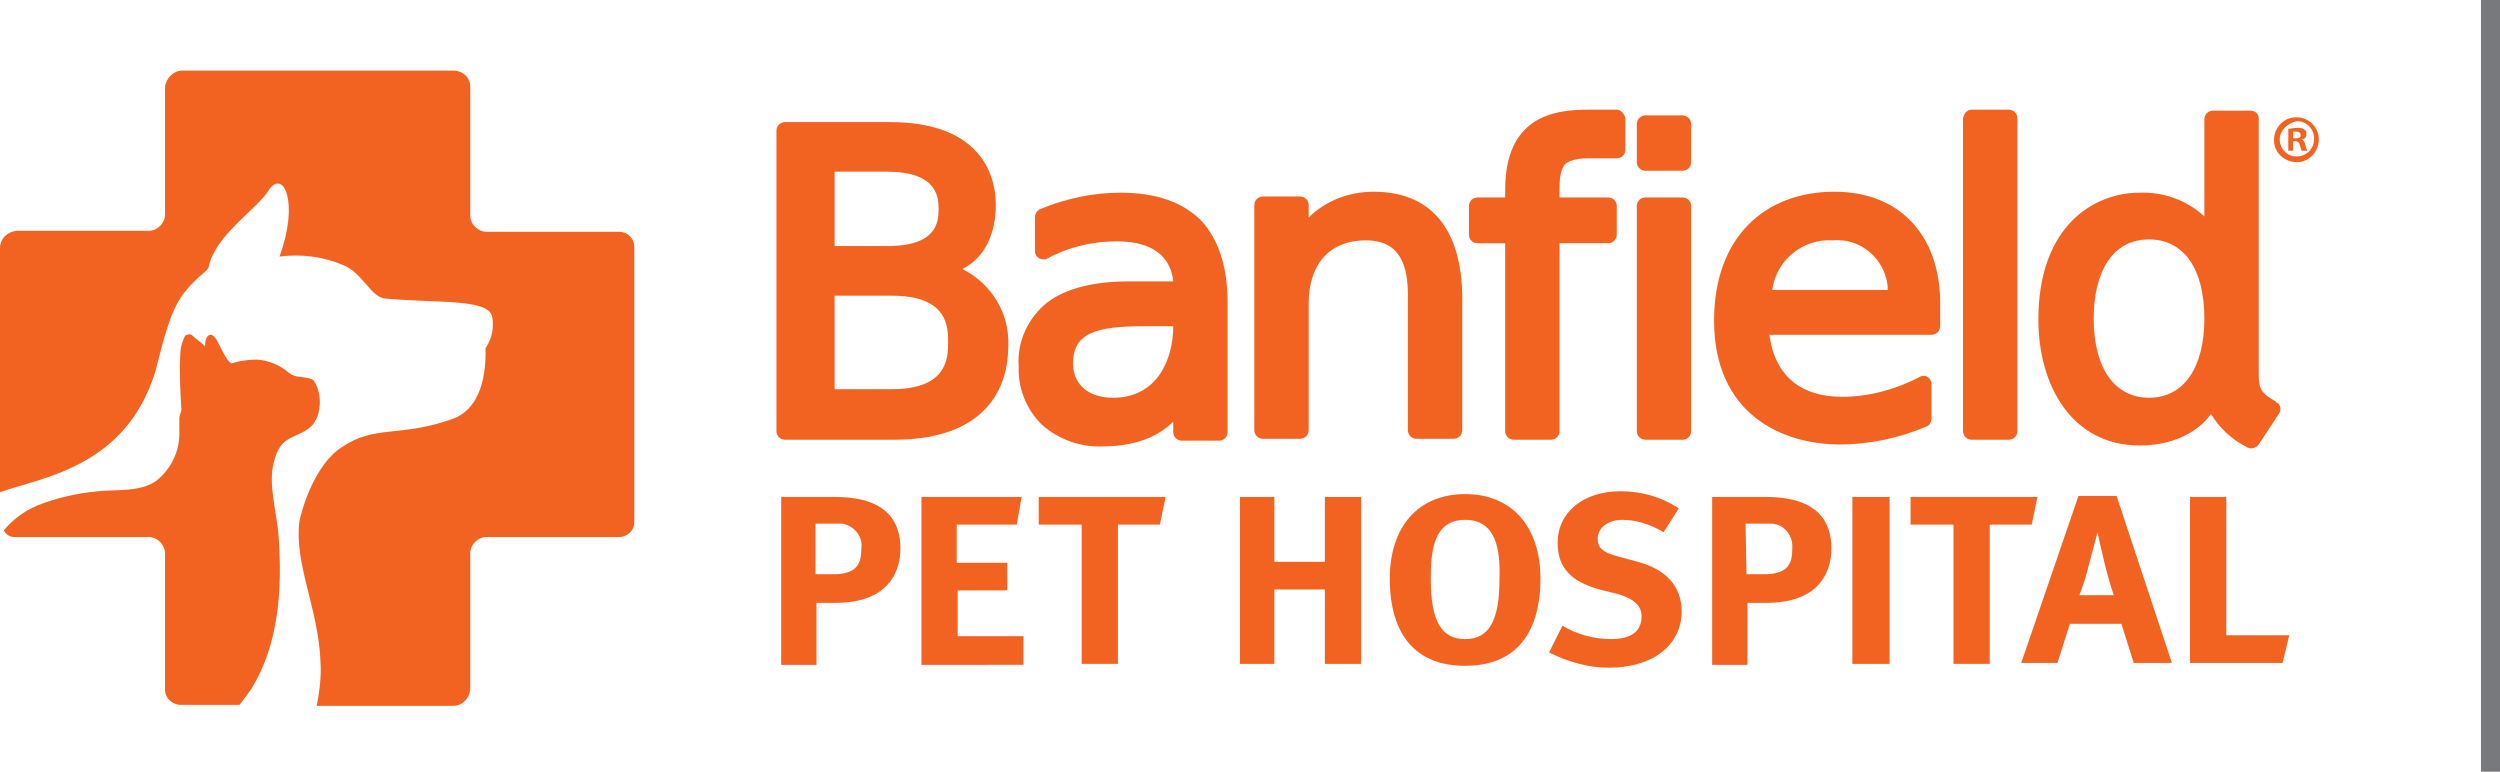 <?xml version="1.0" encoding="utf-8"?>
<svg version="1.1" id="Layer_1" x="0px" y="0px" viewBox="0 0 262.095 80.9" style="enable-background:new 0 0 470.5 80.9;" xmlns="http://www.w3.org/2000/svg">
  <style type="text/css">
	.st0{fill:none;}
	.st1{fill:#F26322;}
	.st2{fill:#78797C;}
</style>
  <rect x="-35.1" y="-28.5" class="st0" width="534.2" height="138.3"/>
  <line class="st0" x1="261.1" y1="0" x2="261.1" y2="80.9"/>
  <rect x="260.1" class="st2" width="2" height="80.9"/>
  <path class="st1" d="M107.1,52.1l-0.5,2.9h-6.3v4h5.3v2.9h-5.2v4.8h6.9v3H96.6V52.1H107.1z"/>
  <path class="st1" d="M122.2,52.1l-0.6,2.9h-4.4v14.6h-3.8V55h-4.5v-2.9H122.2z"/>
  <path class="st1" d="M133.6,52.1v6.8h5.3v-6.8h3.8v17.5h-3.8v-7.8h-5.3v7.8H130V52.1H133.6z"/>
  <path class="st1" d="M153.6,69.8c-6.8,0-7.9-5.5-7.9-9.1c0-5.5,3-8.9,7.9-8.9s7.9,3.4,7.9,8.9C161.5,64.3,160.4,69.8,153.6,69.8z M153.6,54.5c-3.3,0-3.6,3.2-3.6,6.2c0,4.4,1.1,6.3,3.6,6.3s3.6-1.9,3.6-6.3C157.3,57.7,156.9,54.5,153.6,54.5z"/>
  <path class="st1" d="M174.4,55.8c-1.3-0.8-2.8-1.3-4.3-1.3c-1.5,0-2.6,0.8-2.6,2c0,0.9,0.5,1.4,2,1.8l2.2,0.6c3,0.8,4.6,2.6,4.6,5.2 c0,3.5-3,5.9-7.6,5.9c-2.2,0-4.3-0.6-6.3-1.6l1.4-2.8c1.5,0.9,3.3,1.4,5.1,1.4c2.1,0,3.2-0.8,3.2-2.4c0-1.1-0.8-1.8-2.4-2.3l-2-0.5 c-2.9-0.8-4.4-2.2-4.4-4.9c0-3.2,2.7-5.4,6.6-5.4c2.2,0,4.3,0.6,6.1,1.8L174.4,55.8z"/>
  <path class="st1" d="M184.8,52.1c5.9-0.1,7.2,2.7,7.2,5.4s-1.5,5.7-6.8,5.7h-2v6.5h-3.7V52.1H184.8z M183.1,60.2h1.9 c2.6,0,2.9-1.3,2.9-2.7c0.1-1.3-0.8-2.5-2.1-2.6c-0.1,0-0.3,0-0.4,0h-2.4L183.1,60.2z"/>
  <path class="st1" d="M87.2,52.1c5.9-0.1,7.2,2.7,7.2,5.4s-1.5,5.7-6.8,5.7h-2v6.5h-3.7V52.1H87.2z M85.5,60.2h1.9 c2.6,0,2.9-1.3,2.9-2.7c0.2-1.3-0.8-2.4-2-2.6c-0.1,0-0.3,0-0.4,0h-2.4V60.2z"/>
  <path class="st1" d="M198.1,52.1v17.5h-3.9V52.1H198.1z"/>
  <path class="st1" d="M213.6,52.1L213,55h-4.4v14.6h-3.8V55h-4.5v-2.9H213.6z"/>
  <path class="st1" d="M221.9,52l5.8,17.5h-4l-1.3-4.1H217l-1.3,4.1h-3.8l6-17.5L221.9,52z M221.6,62.4c0,0-0.6-1.8-1-3.5 c-0.2-0.8-0.7-3.1-0.7-3.1l-0.9,3.4c-0.3,1.3-0.6,2.1-1,3.2H221.6z"/>
  <path class="st1" d="M233.4,52.1v14.5h6.6l-0.7,2.9h-9.7V52.1H233.4z"/>
  <path class="st1" d="M100.9,28.2c2.4-1.2,3.5-3.8,3.5-6.7c0-3.4-1.8-8.7-11.1-8.7h-11c-0.5,0-0.9,0.4-0.9,0.9l0,0v31.5 c0,0.5,0.4,0.9,0.9,0.9c0,0,0,0,0,0h11.4c10.6,0,12-6.5,12-9.7C105.9,32.9,104,29.8,100.9,28.2z M87.5,31h6c5.9,0,5.9,3.3,5.9,4.9 c0,1.8-0.2,4.9-5.9,4.9h-6V31z M93,25.8h-5.5v-7.8H93c5.2,0,5.4,2.6,5.4,3.9S98.3,25.8,93,25.8L93,25.8z"/>
  <path class="st1" d="M125.9,23.1c-1.9-1.9-4.7-2.9-8.4-2.9c-2.9,0-5.7,0.6-8.4,1.7c-0.3,0.1-0.6,0.5-0.6,0.8v3.6 c0,0.5,0.4,0.9,0.9,0.9c0.1,0,0.3,0,0.4-0.1c2.2-1.2,4.7-1.8,7.3-1.8c4.4,0,5.7,2.2,5.9,4.2h-4.6c-3.7,0-6.6,0.7-8.6,2.2 c-2,1.6-3.2,4.1-3,6.7c-0.1,2.3,0.8,4.5,2.4,6.1c1.8,1.6,4.1,2.4,6.4,2.3c4.4,0,6.5-1.7,7.4-2.6v1.1c0,0.5,0.4,0.9,0.9,0.9h3.9 c0.5,0,0.9-0.4,0.9-0.9V31.7C128.7,27.9,127.7,25,125.9,23.1z M123,34.2c0,3.5-1.7,7.5-6.3,7.5c-2.5,0-4.2-1.3-4.2-3.6 c0-3.2,2.4-3.9,7.5-3.9L123,34.2z"/>
  <path class="st1" d="M144,20.1c-2.5,0-5,0.9-6.8,2.7v-1.3c0-0.5-0.4-0.9-0.9-0.9h-3.9c-0.5,0-0.9,0.4-0.9,0.9v23.6 c0,0.5,0.4,0.9,0.9,0.9h3.9c0.5,0,0.9-0.4,0.9-0.9V31.8c0-3.9,2-6.6,6-6.6c3.7,0,4.4,2.8,4.4,5.8v14.1c0,0.5,0.4,0.9,0.9,0.9h3.9 c0.5,0,0.9-0.4,0.9-0.9V30.9C153.2,24.9,150.7,20.1,144,20.1z"/>
  <path class="st1" d="M169.5,11.5h-3.1c-3.6,0-8.6,0.8-8.6,8.4v0.8h-2.9c-0.5,0-0.9,0.4-0.9,0.9v3c0,0.5,0.4,0.9,0.9,0.9h2.9v19.7 c0,0.5,0.4,0.9,0.9,0.9h3.9c0.5,0,0.9-0.4,0.9-0.9c0,0,0,0,0,0V25.5h5.1c0.5,0,0.9-0.4,0.9-0.9v-3c0-0.5-0.4-0.9-0.9-0.9h-5.1v-1.1 c0-1.6,0.4-2.2,0.6-2.4s0.9-0.6,2.3-0.6h3.1c0.5,0,0.9-0.4,0.9-0.9c0,0,0,0,0,0v-3.3C170.3,11.9,169.9,11.5,169.5,11.5z"/>
  <path class="st1" d="M172.5,20.7h3.9c0.5,0,0.9,0.4,0.9,0.9v23.6c0,0.5-0.4,0.9-0.9,0.9h-3.9c-0.5,0-0.9-0.4-0.9-0.9V21.6 C171.6,21.1,172,20.7,172.5,20.7z"/>
  <path class="st1" d="M172.5,12.1h3.9c0.5,0,0.9,0.4,0.9,0.9v4c0,0.5-0.4,0.9-0.9,0.9h-3.9c-0.5,0-0.9-0.4-0.9-0.9v-4 C171.6,12.5,172,12.1,172.5,12.1z"/>
  <path class="st1" d="M192.3,20.1c-7.3,0-12.6,4.8-12.6,13.5c0,9.8,7.1,13,13.2,13c3.1,0,6.3-0.7,9.1-1.9c0.3-0.1,0.5-0.5,0.5-0.8 v-3.6c0-0.5-0.4-0.9-0.8-0.9c-0.1,0-0.3,0-0.4,0.1c-2.5,1.3-5.3,2.1-8.2,2.1c-4.1,0-7-2-7.6-6.5h17c0.5,0,0.9-0.4,0.9-0.9v-1.9 C203.6,25.2,199.6,20.1,192.3,20.1z M185.8,30.4c0.4-3.1,3.2-5.4,6.3-5.2c2.9-0.3,5.5,1.9,5.8,4.8c0,0.1,0,0.3,0,0.4L185.8,30.4z"/>
  <path class="st1" d="M206.7,11.5h3.9c0.5,0,0.9,0.4,0.9,0.9v32.8c0,0.5-0.4,0.9-0.9,0.9h-3.9c-0.5,0-0.9-0.4-0.9-0.9V12.4 C205.9,11.9,206.2,11.5,206.7,11.5z"/>
  <path class="st1" d="M236.8,39.2V12.4c0-0.5-0.4-0.8-0.9-0.8H232c-0.5,0-0.9,0.4-0.9,0.9v10.2c-1.8-1.7-4.3-2.6-6.8-2.5 c-4.8,0-10.6,3.5-10.6,13.3c0,6.9,3.5,13.2,10.6,13.2c4.6,0,6.8-2.3,7.5-3.3c0.9,1.5,2.2,2.7,3.8,3.5c0.4,0.2,0.9,0.1,1.2-0.3 l2.1-3.2c0.3-0.4,0.2-1-0.2-1.2c0,0-0.1,0-0.1-0.1C237,41.2,236.8,40.7,236.8,39.2z M231.1,33.4c0,5.2-2.2,8.3-5.8,8.3 s-5.8-3.1-5.8-8.3c0-4.8,1.9-8.3,5.8-8.3C228.9,25.1,231.1,28.1,231.1,33.4z"/>
  <path class="st1" d="M243.1,14.6c0,1.3-1,2.4-2.3,2.4c-1.3,0-2.4-1-2.4-2.3c0-1.3,1-2.4,2.3-2.4c0,0,0.1,0,0.1,0 C242,12.3,243.1,13.3,243.1,14.6C243.1,14.6,243.1,14.6,243.1,14.6z M239,14.6c0,1,0.8,1.8,1.7,1.8c0,0,0,0,0.1,0 c1,0,1.8-0.8,1.8-1.8c0,0,0,0,0-0.1c0-1-0.8-1.8-1.8-1.8C239.8,12.9,239,13.7,239,14.6C239,14.6,239,14.6,239,14.6L239,14.6z M240.4,15.8h-0.5v-2.3c0.3,0,0.6-0.1,0.9-0.1c0.3,0,0.6,0,0.8,0.2c0.2,0.1,0.2,0.3,0.2,0.5c0,0.3-0.2,0.5-0.5,0.5l0,0 c0.2,0.1,0.3,0.3,0.4,0.6c0,0.2,0.1,0.4,0.2,0.6h-0.6c-0.1-0.2-0.1-0.4-0.2-0.6c0-0.2-0.2-0.4-0.5-0.4h-0.2V15.8z M240.4,14.5h0.3 c0.3,0,0.5-0.1,0.5-0.3s-0.1-0.4-0.5-0.4c-0.1,0-0.2,0-0.3,0L240.4,14.5z"/>
  <path class="st1" d="M29.3,26.9c2.3-0.3,4.6,0,6.7,0.9c2,0.8,2.9,3.4,4.4,3.5c5.6,0.5,10.8,0,11.2,1.9c0.2,1.1,0,2.3-0.7,3.3 c0.1,3.8-1,6.5-3.4,7.4c-5.6,2-8.2,0.6-11.7,3c-2.9,1.9-4.2,6.7-4.4,7.7c-0.6,4.5,2,9.2,2.2,14.8c0.1,1.5-0.1,3.1-0.4,4.6h14.3 c1,0,1.7-0.8,1.8-1.7V58c0-0.9,0.8-1.7,1.7-1.7l0,0h13.9c0.9,0,1.6-0.7,1.6-1.6l0,0V25.9c0-0.9-0.7-1.6-1.6-1.6H51 c-0.9,0-1.7-0.8-1.7-1.7V9.1c0-1-0.8-1.7-1.8-1.7H19.1c-0.9,0-1.7,0.8-1.8,1.7v13.4c0,0.9-0.8,1.7-1.7,1.7c0,0,0,0,0,0H1.7 C0.8,24.3,0,25,0,26v0v25.6C4.5,50,13.2,49,16.3,38.9c0.6-2.2,1.4-6.2,3-8.2s2.5-2.2,2.6-2.8c0.7-3.3,5.2-6.1,6.3-8 C29.7,17.7,31.4,21.2,29.3,26.9z"/>
  <path class="st1" d="M21.5,36.3c0-0.5,0.1-1.2,0.6-1.2c0.3,0,0.6,0.5,0.7,0.7c0.3,0.5,1,2.2,1.5,2.3c0.9-0.3,1.8-0.4,2.7-0.4 c1.2,0.1,2.4,0.6,3.3,1.4c0.4,0.3,0.8,0.4,1.2,0.4c0.4,0.1,1.1,0.1,1.4,0.4c0.7,1.1,0.8,2.5,0.4,3.7c-0.5,1.3-1.3,1.6-2.6,2.2 c-1.1,0.5-1.6,1.1-2,2.7c-0.6,2.3,0.3,5.1,0.5,7.6c0.4,5.5,0.1,11.4-2.9,16.2c-0.2,0.3-0.8,1.1-1.2,1.6h-6.1c-1,0-1.8-0.8-1.7-1.8 V58.3c0.1-1-0.6-1.9-1.6-2c-0.1,0-0.1,0-0.2,0H1.5c-0.5,0-0.9-0.3-1.1-0.7c0.9-1.1,2.1-2,3.5-2.6c2-0.8,4.2-1.3,6.4-1.5 c2-0.2,4.4,0.1,6.1-1.1c1.6-1.3,2.5-3.2,2.4-5.3c0-0.7,0-0.9,0-1.2c0-0.5,0.3-0.7,0.2-1.2c-0.1-1.8-0.2-3.7-0.1-5.5 c0-0.7,0.2-1.4,0.5-2c0.3-0.2,0.6-0.2,0.8,0C20.6,35.6,21.1,35.9,21.5,36.3z"/>
</svg>